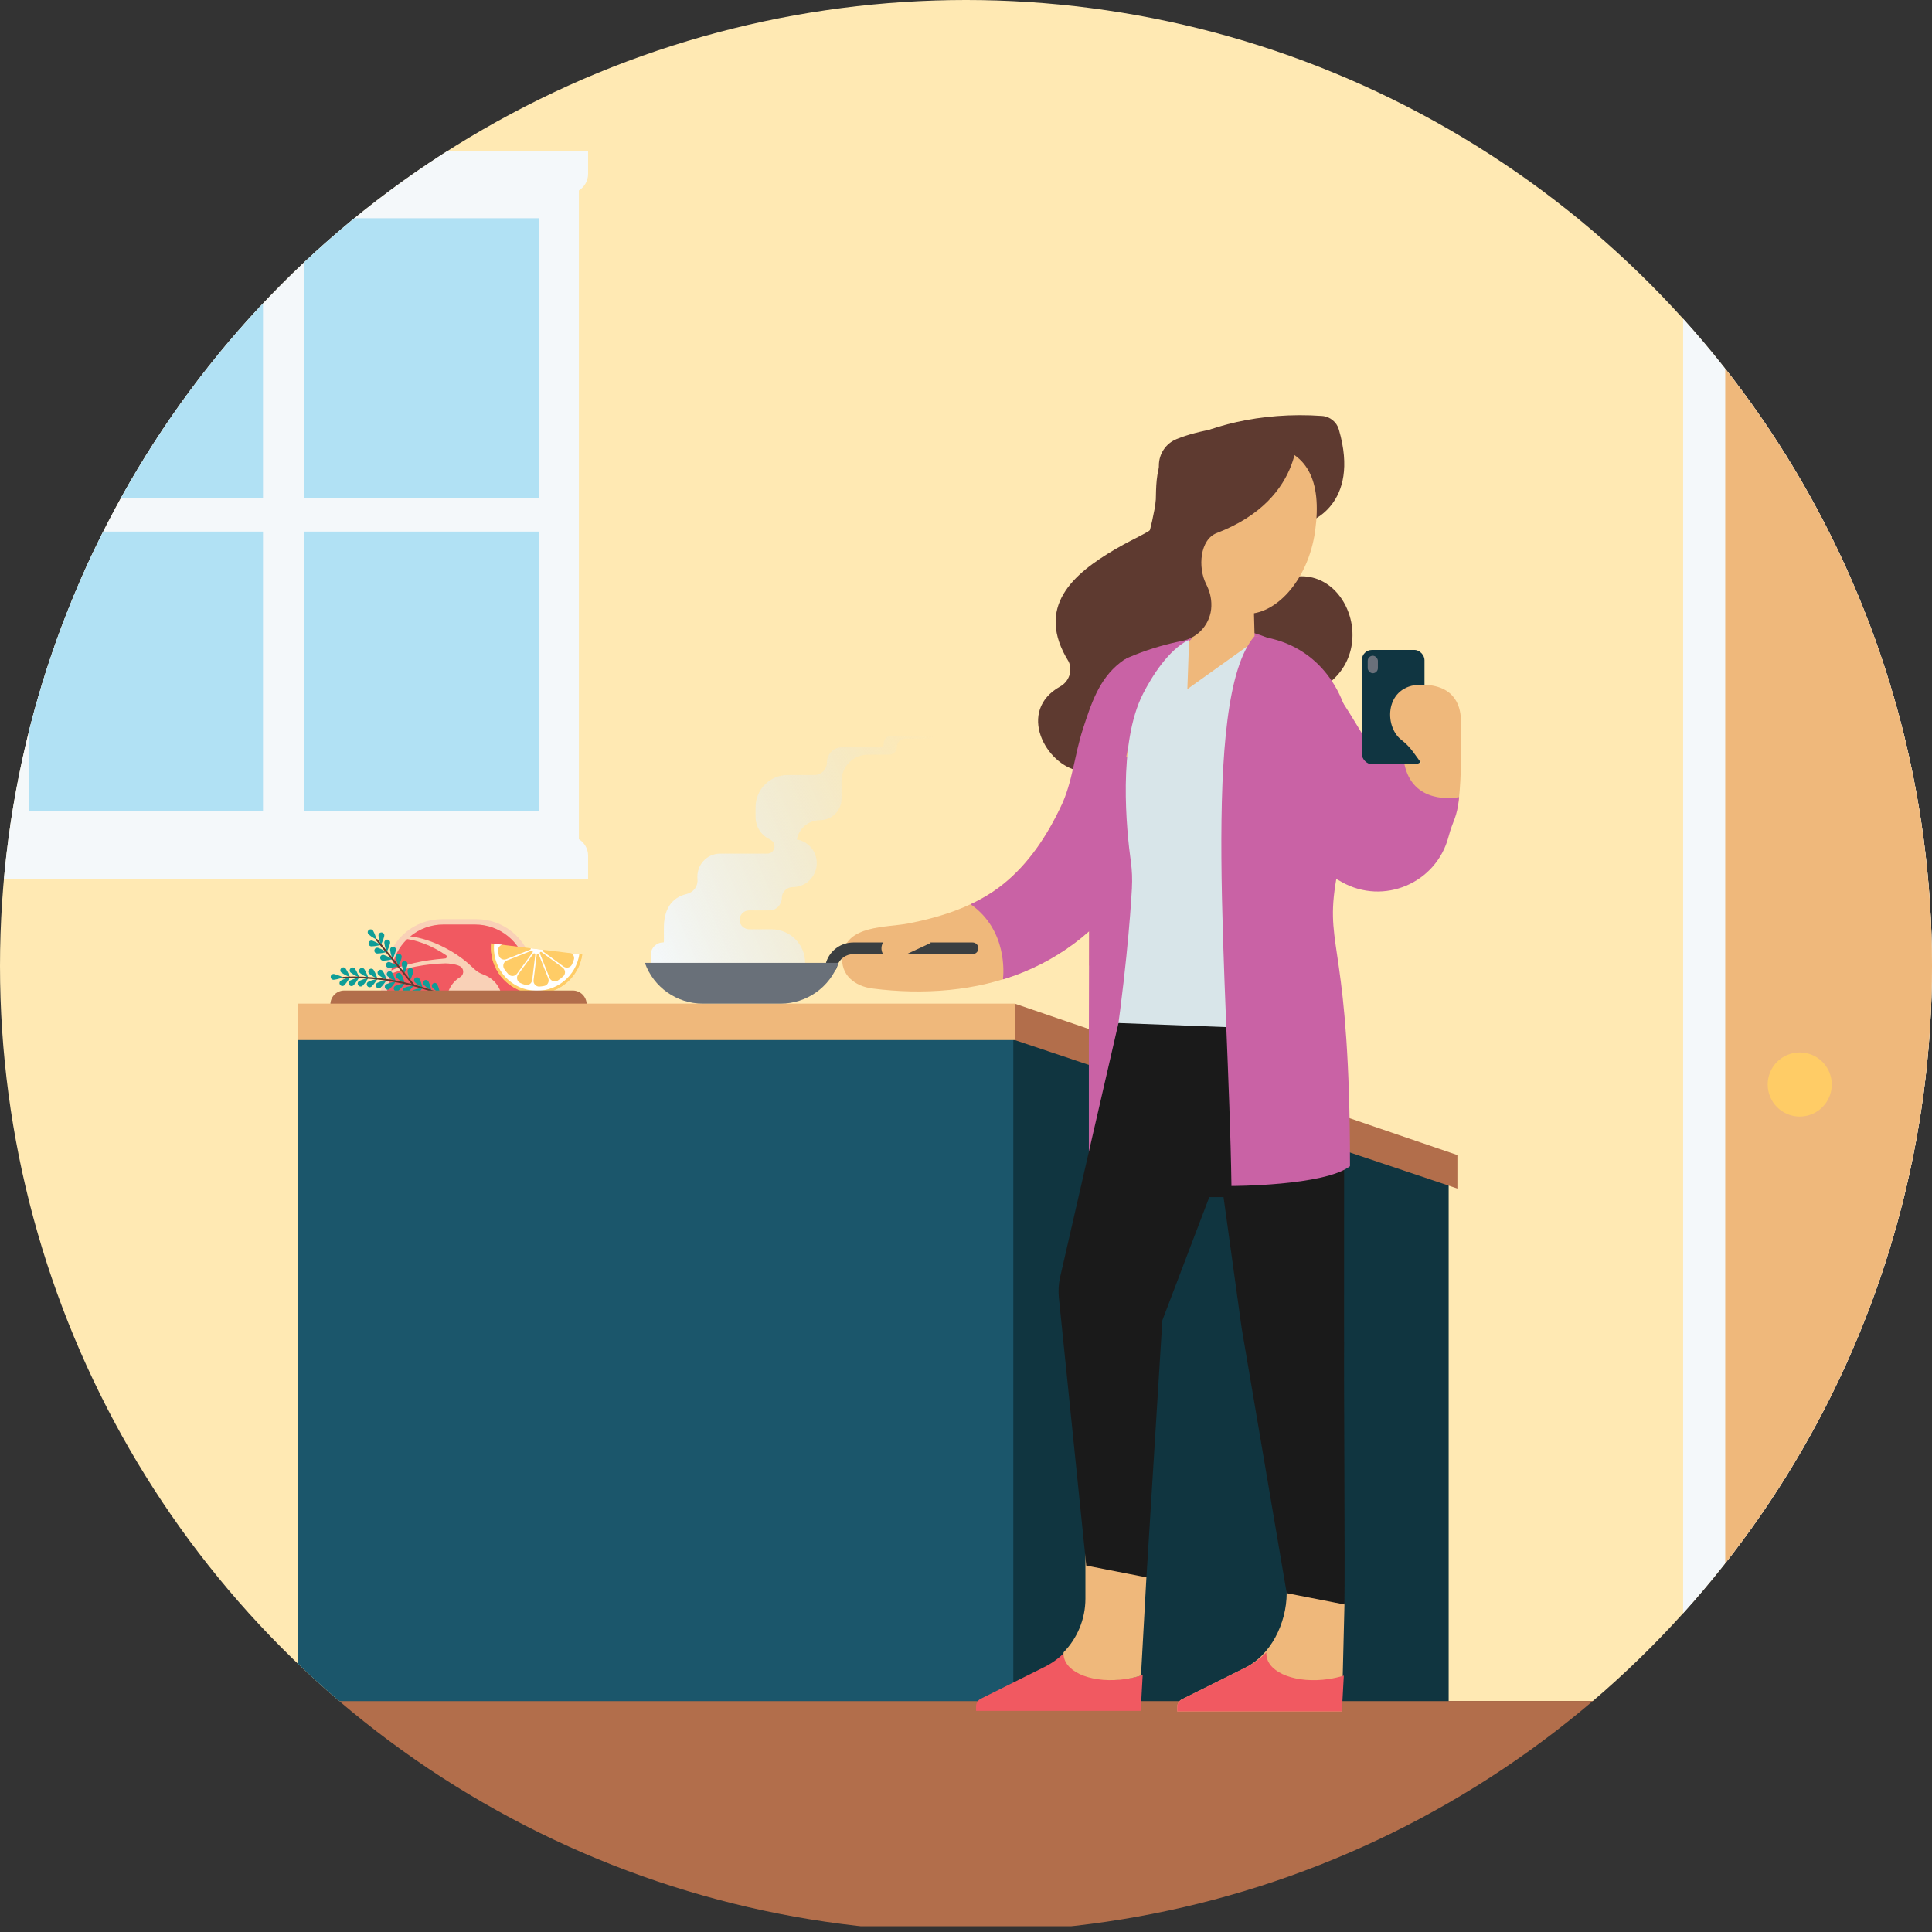 <?xml version="1.0" encoding="UTF-8"?><svg xmlns="http://www.w3.org/2000/svg" xmlns:xlink="http://www.w3.org/1999/xlink" viewBox="0 0 630 630"><rect x="0" y="0" width="630" height="630" fill="#333333" stroke="none"/><defs><style>.cls-1{fill:none;}.cls-2{fill:url(#linear-gradient);}.cls-3{clip-path:url(#clippath);}.cls-4{fill:#f9d1b7;}.cls-5{fill:#6a707a;}.cls-6{fill:#0383a4;}.cls-7{fill:#697079;}.cls-8{fill:#f15961;}.cls-9,.cls-10{fill:#efb87b;}.cls-11{fill:#f4f8fa;}.cls-12{fill:#fff;}.cls-13{fill:#ffe9b3;}.cls-14{fill:#fc6;}.cls-15{fill:#b26e4b;}.cls-16{fill:#b1e1f4;}.cls-17{fill:#d8e5e9;}.cls-18{fill:#c962a5;}.cls-19{fill:#0e9d97;}.cls-20{fill:#103540;}.cls-21{fill:#103541;}.cls-22{fill:#1b566b;}.cls-23{fill:#1a1a1a;}.cls-24{fill:#3b3f41;}.cls-25{fill:#5e3a30;}.cls-10{mix-blend-mode:multiply;}.cls-26{clip-path:url(#clippath-1);}.cls-27{isolation:isolate;}</style><clipPath id="clippath"><circle class="cls-1" cx="315" cy="315" r="315"/></clipPath><clipPath id="clippath-1"><polygon class="cls-1" points="191.27 311.46 160.17 307.63 157.43 325.95 188.53 329.78 191.27 311.46"/></clipPath><linearGradient id="linear-gradient" x1="209.78" y1="304.7" x2="313.53" y2="261.15" gradientUnits="userSpaceOnUse"><stop offset="0" stop-color="#f4f8fa"/><stop offset="1" stop-color="#d8e5e9" stop-opacity="0"/></linearGradient></defs><g class="cls-27"><g id="Layer_2"><g id="Layer_1-2"><g class="cls-3"><g><rect class="cls-13" x="-30.79" y="-1.25" width="710.41" height="555.92"/><path class="cls-11" d="m191.77,56.7v-7.54H-6.73v7.54c0,2.29,1.2,4.28,3.01,5.41v211.53c-1.8,1.13-3.01,3.13-3.01,5.41v7.54h198.5v-7.54c0-2.29-1.2-4.28-3.01-5.41V62.11c1.8-1.13,3.01-3.13,3.01-5.41Z"/><g><rect class="cls-16" x="9.36" y="71.17" width="76.4" height="91.24"/><rect class="cls-16" x="9.36" y="173.34" width="76.4" height="91.24"/><rect class="cls-16" x="99.28" y="71.17" width="76.4" height="91.24"/><rect class="cls-16" x="99.28" y="173.34" width="76.4" height="91.24"/></g><path class="cls-11" d="m744.34,69.37v-7.54h-198.5v7.54c0,2.29,1.2,4.28,3.01,5.41v485.06c-1.8,1.13-3.01,3.13-3.01,5.41v7.54h198.5v-7.54c0-2.29-1.2-4.28-3.01-5.41V74.78c1.8-1.13,3.01-3.13,3.01-5.41Z"/><rect class="cls-9" x="562.58" y="78.14" width="181.64" height="487.3"/><rect class="cls-15" x="-30.79" y="554.67" width="710.41" height="73.45"/><g><path class="cls-4" d="m179.42,342.94h-59.35l5.94-28.47c1.79-8.59,9.36-14.74,18.14-14.74h11.19c8.77,0,16.34,6.15,18.14,14.74l5.94,28.47Z"/><path class="cls-8" d="m177.05,341.21h-54.61l5.47-26.19c1.65-7.9,8.61-13.56,16.69-13.56h10.3c8.07,0,15.04,5.66,16.69,13.56l5.47,26.19Z"/><path class="cls-4" d="m157.68,317.8c-1.1-.38-2.13-.96-2.97-1.77-.05-.05-.1-.09-.15-.14-1.24-1.19-2.52-2.33-3.91-3.36-2.28-1.7-4.74-3.15-7.32-4.34-3.49-1.6-7.28-2.78-11.13-3l-.05.95c2.74.34,5.41,1.18,7.92,2.31,1.25.57,2.47,1.21,3.65,1.92.58.35,1.16.72,1.72,1.1h.01c.44.31.28,1-.25,1.07-.19.03-.38.05-.56.06-.8.06-1.59.14-2.39.23-1.58.17-3.16.4-4.72.69-3.07.57-6.14,1.34-9.03,2.53-.78.32-1.54.67-2.28,1.07l.46.83c2.8-1.38,5.89-2.17,8.95-2.77,3.18-.62,6.42-.97,9.66-1.04.93-.02,4.21.32,5.16,1.27h0c.94.95.74,2.52-.4,3.21-2.88,1.74-4.72,5.05-4.3,8.75.46,4.13,3.8,7.47,7.93,7.93,5.45.61,10.06-3.64,10.06-8.96,0-3.95-2.54-7.29-6.07-8.52Z"/></g><g><g><path class="cls-19" d="m111.89,318.7s-1.75.67-3.02.79c-.3.03-.59-.09-.8-.31h0c-.35-.39-.32-.99.07-1.34h0c.22-.2.53-.29.82-.23,1.25.25,2.92,1.09,2.92,1.09Z"/><g><path class="cls-19" d="m110.99,316.38h0c0,.3.13.59.37.77,1.02.78,2.75,1.47,2.75,1.47,0,0-.65-1.75-1.4-2.79-.18-.24-.46-.39-.76-.39h0c-.52,0-.96.41-.96.94Z"/><path class="cls-19" d="m110.71,320.45c-.06.52.31,1,.83,1.06h0c.3.04.6-.07.8-.29.88-.92,1.77-2.57,1.77-2.57,0,0-1.81.46-2.92,1.09-.26.15-.44.41-.47.71Z"/></g><g><path class="cls-19" d="m114.03,316.4h0c0,.3.12.59.36.78,1,.79,2.72,1.52,2.72,1.52,0,0-.62-1.76-1.35-2.81-.17-.25-.45-.4-.75-.41h0c-.52-.02-.96.4-.98.92Z"/><path class="cls-19" d="m113.68,320.46c-.07.52.29,1,.81,1.07h0c.3.04.6-.06.81-.27.9-.91,1.81-2.54,1.81-2.54,0,0-1.82.42-2.94,1.04-.26.14-.44.4-.49.7Z"/></g><g><path class="cls-19" d="m117.07,316.53h0c-.01.3.11.59.35.78.99.81,2.7,1.57,2.7,1.57,0,0-.59-1.77-1.3-2.83-.17-.25-.44-.4-.74-.42h0c-.52-.03-.97.38-.99.9Z"/><path class="cls-19" d="m116.65,320.58c-.08.52.27,1.01.79,1.09h0c.3.05.6-.05.81-.26.91-.89,1.85-2.51,1.85-2.51,0,0-1.83.39-2.96.98-.27.14-.45.4-.5.69Z"/></g><g><path class="cls-19" d="m120.1,316.76h0c-.02.3.1.59.33.79.97.83,2.67,1.61,2.67,1.61,0,0-.56-1.78-1.25-2.86-.16-.25-.44-.41-.74-.43h0c-.52-.03-.98.36-1.01.89Z"/><path class="cls-19" d="m119.61,320.81c-.09.52.25,1.01.77,1.1h0c.3.05.6-.04.82-.24.93-.88,1.9-2.48,1.9-2.48,0,0-1.83.36-2.98.93-.27.13-.46.39-.51.69Z"/></g><g><path class="cls-19" d="m123.12,317.1h0c-.02.3.09.59.32.79.96.84,2.64,1.66,2.64,1.66,0,0-.53-1.79-1.2-2.88-.16-.26-.43-.42-.73-.44h0c-.52-.04-.98.35-1.03.87Z"/><path class="cls-19" d="m122.56,321.14c-.1.52.24,1.01.75,1.11h0c.3.06.6-.03.82-.23.94-.86,1.94-2.44,1.94-2.44,0,0-1.84.33-2.99.88-.27.13-.46.38-.52.68Z"/></g><g><path class="cls-19" d="m126.12,317.54h0c-.03.3.08.6.3.8.94.86,2.61,1.71,2.61,1.71,0,0-.5-1.8-1.15-2.9-.15-.26-.42-.43-.72-.46h0c-.52-.05-.99.33-1.04.85Z"/><path class="cls-19" d="m125.49,321.57c-.11.51.22,1.02.73,1.13h0c.29.06.6-.02.83-.22.96-.84,1.98-2.41,1.98-2.41,0,0-1.85.3-3.01.83-.27.13-.47.37-.53.67Z"/></g><g><path class="cls-19" d="m129.11,318.08h0c-.04.3.07.6.29.8.93.88,2.58,1.75,2.58,1.75,0,0-.46-1.81-1.1-2.92-.15-.26-.41-.43-.71-.47h0c-.52-.06-.99.31-1.06.83Z"/><path class="cls-19" d="m128.41,322.1c-.12.51.2,1.02.71,1.14h0c.29.07.6,0,.83-.2.97-.83,2.02-2.37,2.02-2.37,0,0-1.85.26-3.02.78-.28.12-.48.36-.55.66Z"/></g><path class="cls-19" d="m131.31,322.74c-.13.51.18,1.03.69,1.15h0c.29.07.6,0,.83-.19.99-.81,2.07-2.34,2.07-2.34,0,0-1.85.23-3.03.72-.28.12-.48.36-.56.65Z"/><g><path class="cls-19" d="m135.02,319.48h0c-.05.3.05.6.26.81.9.91,2.52,1.84,2.52,1.84,0,0-.4-1.83-1-2.95-.14-.27-.4-.45-.7-.49h0c-.52-.08-1,.28-1.08.79Z"/><path class="cls-19" d="m134.18,323.47c-.14.51.16,1.03.67,1.16h0c.29.08.6.02.84-.17,1-.79,2.11-2.3,2.11-2.3,0,0-1.86.2-3.05.67-.28.11-.49.35-.57.64Z"/></g><g><path class="cls-19" d="m137.95,320.34h0c-.05.3.04.6.25.82.88.92,2.48,1.88,2.48,1.88,0,0-.37-1.83-.95-2.97-.14-.27-.39-.46-.69-.51h0c-.52-.09-1.01.26-1.1.78Z"/><path class="cls-19" d="m137.03,324.31c-.14.5.15,1.03.65,1.18h0c.29.08.6.03.84-.16,1.02-.77,2.15-2.26,2.15-2.26,0,0-1.86.17-3.06.62-.28.11-.5.34-.58.63Z"/></g><g><path class="cls-19" d="m140.84,321.29h0c-.06.3.03.6.23.82.87.94,2.45,1.93,2.45,1.93,0,0-.34-1.84-.9-2.99-.13-.27-.38-.46-.68-.52h0c-.52-.1-1.01.24-1.11.76Z"/><path class="cls-19" d="m139.86,325.25c-.15.5.13,1.03.63,1.19h0c.29.09.6.04.84-.14,1.03-.76,2.18-2.23,2.18-2.23,0,0-1.86.13-3.07.56-.28.1-.5.33-.59.62Z"/></g><path class="cls-25" d="m144.81,324.94s-.08,0-.11-.02c-.15-.07-15.33-6.86-32.77-5.83-.16,0-.28-.11-.29-.26,0-.15.11-.28.26-.29,17.59-1.05,32.88,5.81,33.04,5.87.14.06.2.23.14.37-.05.1-.15.16-.25.16Z"/></g><g><path class="cls-19" d="m122.82,306.41s-1.66-.85-2.61-1.71c-.22-.2-.33-.5-.3-.8h0c.05-.52.52-.9,1.04-.85h0c.3.03.57.2.72.46.65,1.1,1.15,2.9,1.15,2.9Z"/><g><path class="cls-19" d="m123.73,304.31h0c-.22.2-.34.5-.31.8.13,1.27.8,3.01.8,3.01,0,0,.84-1.67,1.08-2.93.06-.3-.03-.6-.23-.82h0c-.35-.39-.95-.42-1.34-.06Z"/><path class="cls-19" d="m120.57,306.88c-.42.31-.52.9-.21,1.33h0c.18.24.46.39.76.39,1.28.01,3.08-.46,3.08-.46,0,0-1.57-1.01-2.79-1.39-.29-.09-.6-.04-.84.14Z"/></g><g><path class="cls-19" d="m125.63,306.64h0c-.22.2-.34.5-.31.8.13,1.27.8,3.01.8,3.01,0,0,.84-1.67,1.08-2.93.06-.3-.03-.6-.23-.82h0c-.35-.39-.95-.42-1.34-.06Z"/><path class="cls-19" d="m122.46,309.21c-.42.31-.52.9-.21,1.33h0c.18.24.46.39.76.39,1.28.01,3.08-.46,3.08-.46,0,0-1.57-1.01-2.79-1.39-.29-.09-.6-.04-.84.14Z"/></g><g><path class="cls-19" d="m127.52,308.96h0c-.22.2-.34.5-.31.8.13,1.27.8,3.01.8,3.01,0,0,.84-1.67,1.08-2.93.06-.3-.03-.6-.23-.82h0c-.35-.39-.95-.42-1.34-.06Z"/><path class="cls-19" d="m124.36,311.54c-.42.31-.52.9-.21,1.33h0c.18.24.46.39.76.39,1.28.01,3.08-.46,3.08-.46,0,0-1.57-1.01-2.79-1.39-.29-.09-.6-.04-.84.14Z"/></g><g><path class="cls-19" d="m129.41,311.29h0c-.22.2-.34.5-.31.8.13,1.27.8,3.01.8,3.01,0,0,.84-1.67,1.08-2.93.06-.3-.03-.6-.23-.82h0c-.35-.39-.95-.42-1.34-.06Z"/><path class="cls-19" d="m126.25,313.87c-.42.31-.52.9-.21,1.33h0c.18.24.46.39.76.39,1.28.01,3.08-.46,3.08-.46,0,0-1.57-1.01-2.79-1.39-.29-.09-.6-.04-.84.14Z"/></g><path class="cls-19" d="m131.31,313.62h0c-.22.2-.34.5-.31.8.13,1.27.8,3.01.8,3.01,0,0,.84-1.67,1.08-2.93.06-.3-.03-.6-.23-.82h0c-.35-.39-.95-.42-1.34-.06Z"/><path class="cls-19" d="m133.2,315.95h0c-.22.2-.34.5-.31.8.13,1.27.8,3.01.8,3.01,0,0,.84-1.67,1.08-2.93.06-.3-.03-.6-.23-.82h0c-.35-.39-.95-.42-1.34-.06Z"/><path class="cls-25" d="m134.92,321.56c-.08,0-.16-.04-.22-.1l-12.1-14.87c-.1-.12-.08-.29.04-.39.12-.1.29-.08.39.04l12.1,14.87c.1.12.08.29-.04.39-.05.04-.11.06-.18.06Z"/></g></g><g class="cls-26"><g><g><circle class="cls-14" cx="175.06" cy="309.06" r="14.96"/><path class="cls-14" d="m176.72,295.63c7.41.91,12.69,7.68,11.78,15.09-.91,7.41-7.68,12.69-15.09,11.78-7.41-.91-12.69-7.68-11.78-15.09.91-7.41,7.68-12.69,15.09-11.78m.17-1.41c-8.2-1.01-15.66,4.82-16.68,13.01-1.01,8.2,4.82,15.66,13.01,16.68,8.2,1.01,15.66-4.82,16.68-13.01,1.01-8.2-4.82-15.66-13.01-16.68h0Z"/></g><path class="cls-12" d="m176.78,295.16c-7.68-.95-14.67,4.51-15.62,12.19-.95,7.68,4.51,14.67,12.19,15.62,7.68.95,14.67-4.51,15.62-12.19.95-7.68-4.51-14.67-12.19-15.62Zm.59,13.96c-.37-.05-.43-.55-.09-.69l7.75-3.08c1.06-.42,2.26.21,2.47,1.33.1.5.16,1.01.2,1.53.08,1.14-.92,2.07-2.06,1.93l-8.28-1.02Zm9.75,3.85c-.17.53-.37,1.04-.61,1.53-.49,1.03-1.81,1.35-2.73.68l-6.76-4.96c-.3-.22-.11-.69.26-.64l8.32,1.03c1.14.14,1.88,1.28,1.52,2.38Zm-2.26-8.05l-7.98,3.17c-.33.13-.63-.25-.42-.54l5.08-6.92c.69-.93,2.05-1,2.84-.15.5.54.94,1.12,1.34,1.73.63.97.22,2.28-.86,2.71Zm-10.94,6.1c.22-.3.69-.11.64.26l-1.03,8.32c-.14,1.14-1.28,1.88-2.38,1.52-.53-.17-1.04-.37-1.53-.61-1.03-.49-1.35-1.81-.68-2.73l4.96-6.76Zm.51-4.17l-3.08-7.75c-.42-1.06.21-2.26,1.33-2.47.5-.1,1.01-.16,1.53-.2,1.14-.08,2.07.92,1.93,2.06l-1.02,8.28c-.05.37-.55.43-.69.09Zm.58,4.52c.05-.37.55-.43.69-.09l3.08,7.75c.42,1.06-.21,2.26-1.33,2.47-.5.1-1.01.16-1.53.2-1.14.08-2.07-.92-1.93-2.06l1.02-8.28Zm1.2-4.26c-.22.3-.69.11-.64-.26l1.03-8.32c.14-1.14,1.28-1.88,2.38-1.52.53.17,1.04.37,1.53.61,1.03.49,1.35,1.81.68,2.73l-4.96,6.76Zm-5.29-7.84l3.17,7.98c.13.33-.25.63-.54.42l-6.92-5.08c-.93-.69-1-2.05-.15-2.84.54-.5,1.12-.94,1.73-1.34.97-.63,2.28-.22,2.71.86Zm1.93,9.29l-8.32-1.03c-1.14-.14-1.88-1.28-1.52-2.38.17-.53.37-1.04.61-1.53.49-1.03,1.81-1.35,2.73-.68l6.76,4.96c.3.22.11.69-.26.64Zm0,1.14l-7.75,3.08c-1.06.42-2.26-.21-2.47-1.33-.1-.5-.16-1.01-.2-1.53-.08-1.14.92-2.07,2.06-1.93l8.28,1.02c.37.05.43.55.09.69Zm-7.58,3.51l7.98-3.17c.33-.13.63.25.42.54l-5.08,6.92c-.69.93-2.05,1-2.84.15-.5-.54-.94-1.12-1.34-1.73-.63-.97-.22-2.28.86-2.71Zm13.94,5.65l-3.17-7.98c-.13-.33.25-.63.54-.42l6.92,5.08c.93.69,1,2.05.15,2.84-.54.5-1.12.94-1.73,1.34-.97.63-2.28.22-2.71-.86Z"/></g></g><path class="cls-15" d="m112.26,322.99h74.5c2.5,0,4.54,2.03,4.54,4.54v10.66h-83.57v-10.66c0-2.5,2.03-4.54,4.54-4.54Z"/><rect class="cls-22" x="97.27" y="335.81" width="233.62" height="218.9"/><polygon class="cls-20" points="472.39 554.71 330.42 554.71 330.42 335.81 472.39 382.35 472.39 554.71"/><rect class="cls-9" x="97.27" y="327.27" width="233.62" height="11.87"/><polygon class="cls-15" points="475.24 376.65 330.89 327.27 330.89 339.14 475.24 387.57 475.24 376.65"/><g><path class="cls-9" d="m452.04,257.52c.66,4.41,2.07,8.8,4.65,12.47,2.34,3.33,5.7,5.45,9.58,6.58,2.1.61,8.79-9.64,9.44-15.81.4-3.83.64-7.84.67-12h-24.51c-.34,2.91-.26,5.88.17,8.76Z"/><path class="cls-9" d="m355.11,315.06c2.1-3.48,4.13-7.02,5.79-10.74,1.89-4.23,2.92-8.59,3.64-13.15,1.03-6.5,1.87-13.3,1.3-19.92-7.98-5.3-17.59-13.14-19.89-8.28-4.53,9.57-10.51,18.68-18.85,25.36-8.76,7.03-19.8,10.61-30.68,12.76-7.39,1.46-20.56.4-21.74,10.51-.74,6.33,4.12,10,9.78,10.73,16.53,2.13,33.91.94,49.43-5.43,7.74-3.18,14.98-7.66,21.23-13.23,0,0-.01,5.09-.02,11.4Z"/><path class="cls-25" d="m363.66,179.1c4.17-2.45,6.29-3.31,10.01-5.38.67-.37,1.35-.76,1.81-1.36.51-.67.69-1.53.85-2.36,1.62-8.27-1.67-19.37,7.04-24.79,9.68-6.02,27.45-11.02,47.73-9.57,2.56.18,4.77,1.94,5.48,4.41,7.22,24.79-9.99,30.23-9.99,30.23l-5.91,18.08c21.09-4.93,31.84,32.5,1.77,39.26-30.07,6.76-48.84,27.54-70.45,23.79-11.03-1.92-20.58-19.6-6.3-27.55,2.87-1.6,4.11-5.06,2.8-8.08-11.14-17.9,1.46-28.64,15.14-36.68Z"/><path class="cls-18" d="m389.71,339.5c-1.3-12.25-2.25-24.54-2.23-36.87.02-12.41.65-24.82,1.82-37.17,1.06-11.18,2.9-22.25,4.05-33.42.28-2.73.56-5.55.95-8.36l-4.37,5.94-1.42-21.64c-7.81,1.08-17.02,3.21-23.32,8.16-6.91,5.44-9.41,13.47-12.07,21.58-2.8,8.56-3.31,17.12-7.16,25.26-4.53,9.57-10.51,18.68-18.85,25.36-3.26,2.62-6.84,4.75-10.6,6.52.02.01.04.03.06.05,11.9,8.38,10.71,22.48,10.48,24.45,2.32-.71,4.61-1.52,6.86-2.45,7.74-3.18,14.98-7.66,21.23-13.23l-.08,38.02v44.56s36.4-32.71,36.4-32.71c-.7-4.67-1.26-9.35-1.75-14.05Z"/><path class="cls-18" d="m457.91,249c-.01-.08-.03-.16-.04-.24-2.97,0-5.49,1.11-7.95-.92-2.09-1.73-3.23-4.43-4.61-6.69-3.49-5.71-6.81-11.53-10.86-16.88-8.21-10.84-19.45-17.38-32.82-19.5v-.03s-.22.09-.22.09l-7.35,9.98c-.32,1.43-.59,2.86-.83,4.29-.77,4.64-1.16,9.33-1.66,14-.6,5.49-1.53,10.95-2.21,16.43-.76,6.06-1.39,12.13-1.88,18.21-1,12.24-1.55,24.56-1.31,36.84.24,12.19,1.35,24.35,2.72,36.46.35,3.12.81,6.22,1.31,9.32h44.87l.49-10.48c.04-.8-10.42-30.74-10.46-31.52l10.16-22.02,2.29,1.29c13.63,7.67,30.81.37,34.79-14.76,1.5-5.73,2.76-5.87,3.46-12.93-1.62.3-15.2,2.44-17.88-10.95Z"/><g><rect class="cls-21" x="444.09" y="211.93" width="20.42" height="37.27" rx="3.28" ry="3.28"/><rect class="cls-5" x="445.99" y="213.83" width="3.32" height="5.7" rx="1.66" ry="1.66"/></g><path class="cls-9" d="m476.38,235.05c0-3.38-.95-11.93-13.17-11.78-11.52.14-12.17,13.5-6.15,18.07,6.02,4.57,6.5,11.7,14.57,12.65,2.6.31,4.76-2.83,4.75-5.22-.02-3.28,0-10.33,0-13.71Z"/><g><path class="cls-24" d="m271.07,316.82c-.15,0-.31-.02-.46-.06-1.02-.25-1.64-1.28-1.38-2.3l.18-.71c.01-.05.03-.11.05-.16,1.29-3.75,4.83-6.26,8.79-6.26h38.89c1.05,0,1.9.85,1.9,1.9s-.85,1.9-1.9,1.9h-38.89c-2.32,0-4.39,1.46-5.17,3.63l-.16.63c-.21.86-.99,1.44-1.84,1.44Z"/><path class="cls-2" d="m290.73,239.9c-1.42,0-2.57,1.15-2.57,2.57v.15c0,.59-.49,1.08-1.08,1.08h-12.63c-2.72,0-4.79,2.25-4.81,4.96-.02,2.24-1.84,4.06-4.09,4.06h-8.67c-5.8,0-10.5,4.7-10.5,10.5v3.27c0,1.33.47,5.22,4.75,7.28.85.41,1.42,1.21,1.42,2.15v.11c0,1.29-1.04,2.33-2.33,2.33h-15.43c-4.39,0-7.79,3.84-7.36,8.33.22,2.26-1.26,4.28-3.46,4.81-5.19,1.24-7.49,5.24-7.49,11.08v4.51c0,.13-.11.23-.24.23-2.23,0-4.03,1.81-4.03,4.04v4.03h4.27v1.42h46.06v-2.83c0-6.04-4.9-10.94-10.94-10.94h-7.22c-1.69,0-3.16-1.3-3.21-2.99s1.35-3.18,3.09-3.18h6.65c2.26,0,3.99-1.86,4.04-4.12.04-1.93,1.62-3.48,3.56-3.48,4.33,0,7.83-3.51,7.83-7.83h0c0-3.87-2.81-7.08-6.51-7.71.68-3.58,3.82-6.29,7.6-6.29h0c3.86,0,6.98-3.13,6.98-6.98v-5.76c0-4.76,3.86-8.62,8.62-8.62h6.89c1.35,0,2.54-1.06,2.53-2.42,0-1.55,1.24-2.8,2.79-2.8h19.53v-.95h-24.02Z"/><path class="cls-7" d="m254.57,327.27h-25.42c-8.47,0-16.02-5.32-18.87-13.3h0s63.15,0,63.15,0h0c-2.85,7.97-10.4,13.3-18.87,13.3Z"/></g><path class="cls-9" d="m295.82,302.65l-6.42,3.33c-1.8.93-2.5,3.14-1.56,4.94.93,1.8,3.14,2.5,4.94,1.56l10.73-5.01-7.69-4.83Z"/><path class="cls-9" d="m436.12,245.97c-8.15-15.78-10.24-36.68-27.02-38.55l-.58-21.6-21.62-4.18,1.57,26.72s-17.71,18.81-21.21,38.36l68.86-.75Z"/><g><path class="cls-9" d="m389.26,167.63c-2.25,16.4,5.27,30.99,15.72,32.42,10.45,1.44,21.63-10.58,23.88-26.98,2.25-16.4-2.57-26.13-15.78-27.95-13.2-1.81-21.57,6.1-23.83,22.51Z"/><path class="cls-10" d="m415.49,183.33c.06,0,.12,0,.18,0,.12-.02,3.02-.58,4.26-2.4,1.18-1.73.23-11.14.03-13.01-.03-.3-.31-.53-.61-.49-.3.03-.52.31-.49.61.49,4.48.86,11.24.16,12.26-.82,1.2-2.84,1.8-3.55,1.94-.3.06-.5.35-.44.65.05.24.24.42.47.45Z"/></g><path class="cls-25" d="m383.63,143.19c15.25-6.18,39.4-4.86,39.4-4.86,0,0,3.43,24.08-26.25,35.48-5.55,2.13-6.18,11.23-3.52,16.55,1.04,2.08,1.83,4.35,1.75,7.28-.14,5.55-4.15,10.32-9.59,11.37-8.35,1.61-22.56,6.02-29.73,13.15-10.73,10.67,21.99-31.99,22.21-70.44.02-3.74,2.26-7.11,5.73-8.52Z"/><rect class="cls-18" x="362.49" y="263.25" width="53.25" height="121.54" transform="translate(778.23 648.05) rotate(-180)"/><path class="cls-17" d="m369.1,289.55c.16-2.85.05-5.7-.34-8.53-1.4-10.11-4.34-38.58,3.98-54.82,2.75-5.38,8.26-14.41,15.01-17.59l-.57,16.1,22.47-16.05c13.48.84,13.6,8.55,17.72,27.29,4.32,19.69,4.81,32.5,1.72,52.81-3.18,20.94,6.74,45.15,2.87,70.91-3.86,25.77-76.12,32.85-69.68-9.02,4.75-30.9,6.33-52.11,6.83-61.11Z"/><g><path class="cls-6" d="m405.81,398.55s0,0,0,0c0,0,0,0,0,0Zm.03,0s-.01,0-.02,0c0,0,.01,0,.02,0Z"/><g><path class="cls-9" d="m419.6,458.23l-.03,61.28c-.02,9.75-5.19,20.49-14.08,24.59l-19.99,9.97c-1,.46-1.63,1.46-1.63,2.55v1.45h53.69l.85-34.81-18.81-65.03Z"/><g><path class="cls-8" d="m413,540.03c-.06-.4-.07-.81-.05-1.21-2.11,2.16-4.62,3.96-7.46,5.28l-19.99,9.97c-1,.46-1.63,1.46-1.63,2.55v1.45h53.69l.64-11.67c-1.55.47-3.19.85-4.92,1.11-10.37,1.53-19.45-1.82-20.28-7.48Z"/><path class="cls-8" d="m347.41,539.85c-.06-.4-.07-.81-.05-1.21-2.11,2.16-4.62,3.96-7.46,5.28l-19.99,9.97c-1,.46-1.63,1.46-1.63,2.55v1.45h53.69l.64-11.67c-1.55.47-3.19.85-4.92,1.11-10.37,1.53-19.45-1.82-20.28-7.48Z"/><path class="cls-9" d="m353.94,458.6v62.76c-.02,6.63-2.65,12.86-7.13,17.45-.02.4-.01.81.05,1.21.84,5.66,9.92,9.01,20.28,7.48,1.72-.25,3.37-.63,4.92-1.11l1.77-32.06-19.89-55.74Z"/></g></g></g><path class="cls-23" d="m438.28,437.62l.02-101.24-73.58-2.79s-15.4,66.85-19.02,82.83c-.51,2.23-.64,4.52-.41,6.79l8.92,87.3,19.63,3.84,5.19-83.81,15.3-40.17h4.65l5.82,42.1.18.03-.18.06,14.78,86.95,18.81,3.68c.24-11.12-.23-76-.09-85.57Z"/><path class="cls-18" d="m409.1,207.42c13.43.88,26.81,9.85,30.91,28.53,4.32,19.69-1.52,32.5-4.61,52.81-3.18,20.94,4.81,20.03,4.81,91.53-8.37,6.44-38.65,6.44-38.65,6.44-.98-66.8-10.28-158.83,7.54-179.31Z"/></g><circle class="cls-14" cx="586.87" cy="353.64" r="10.45"/></g></g></g></g></g></svg>